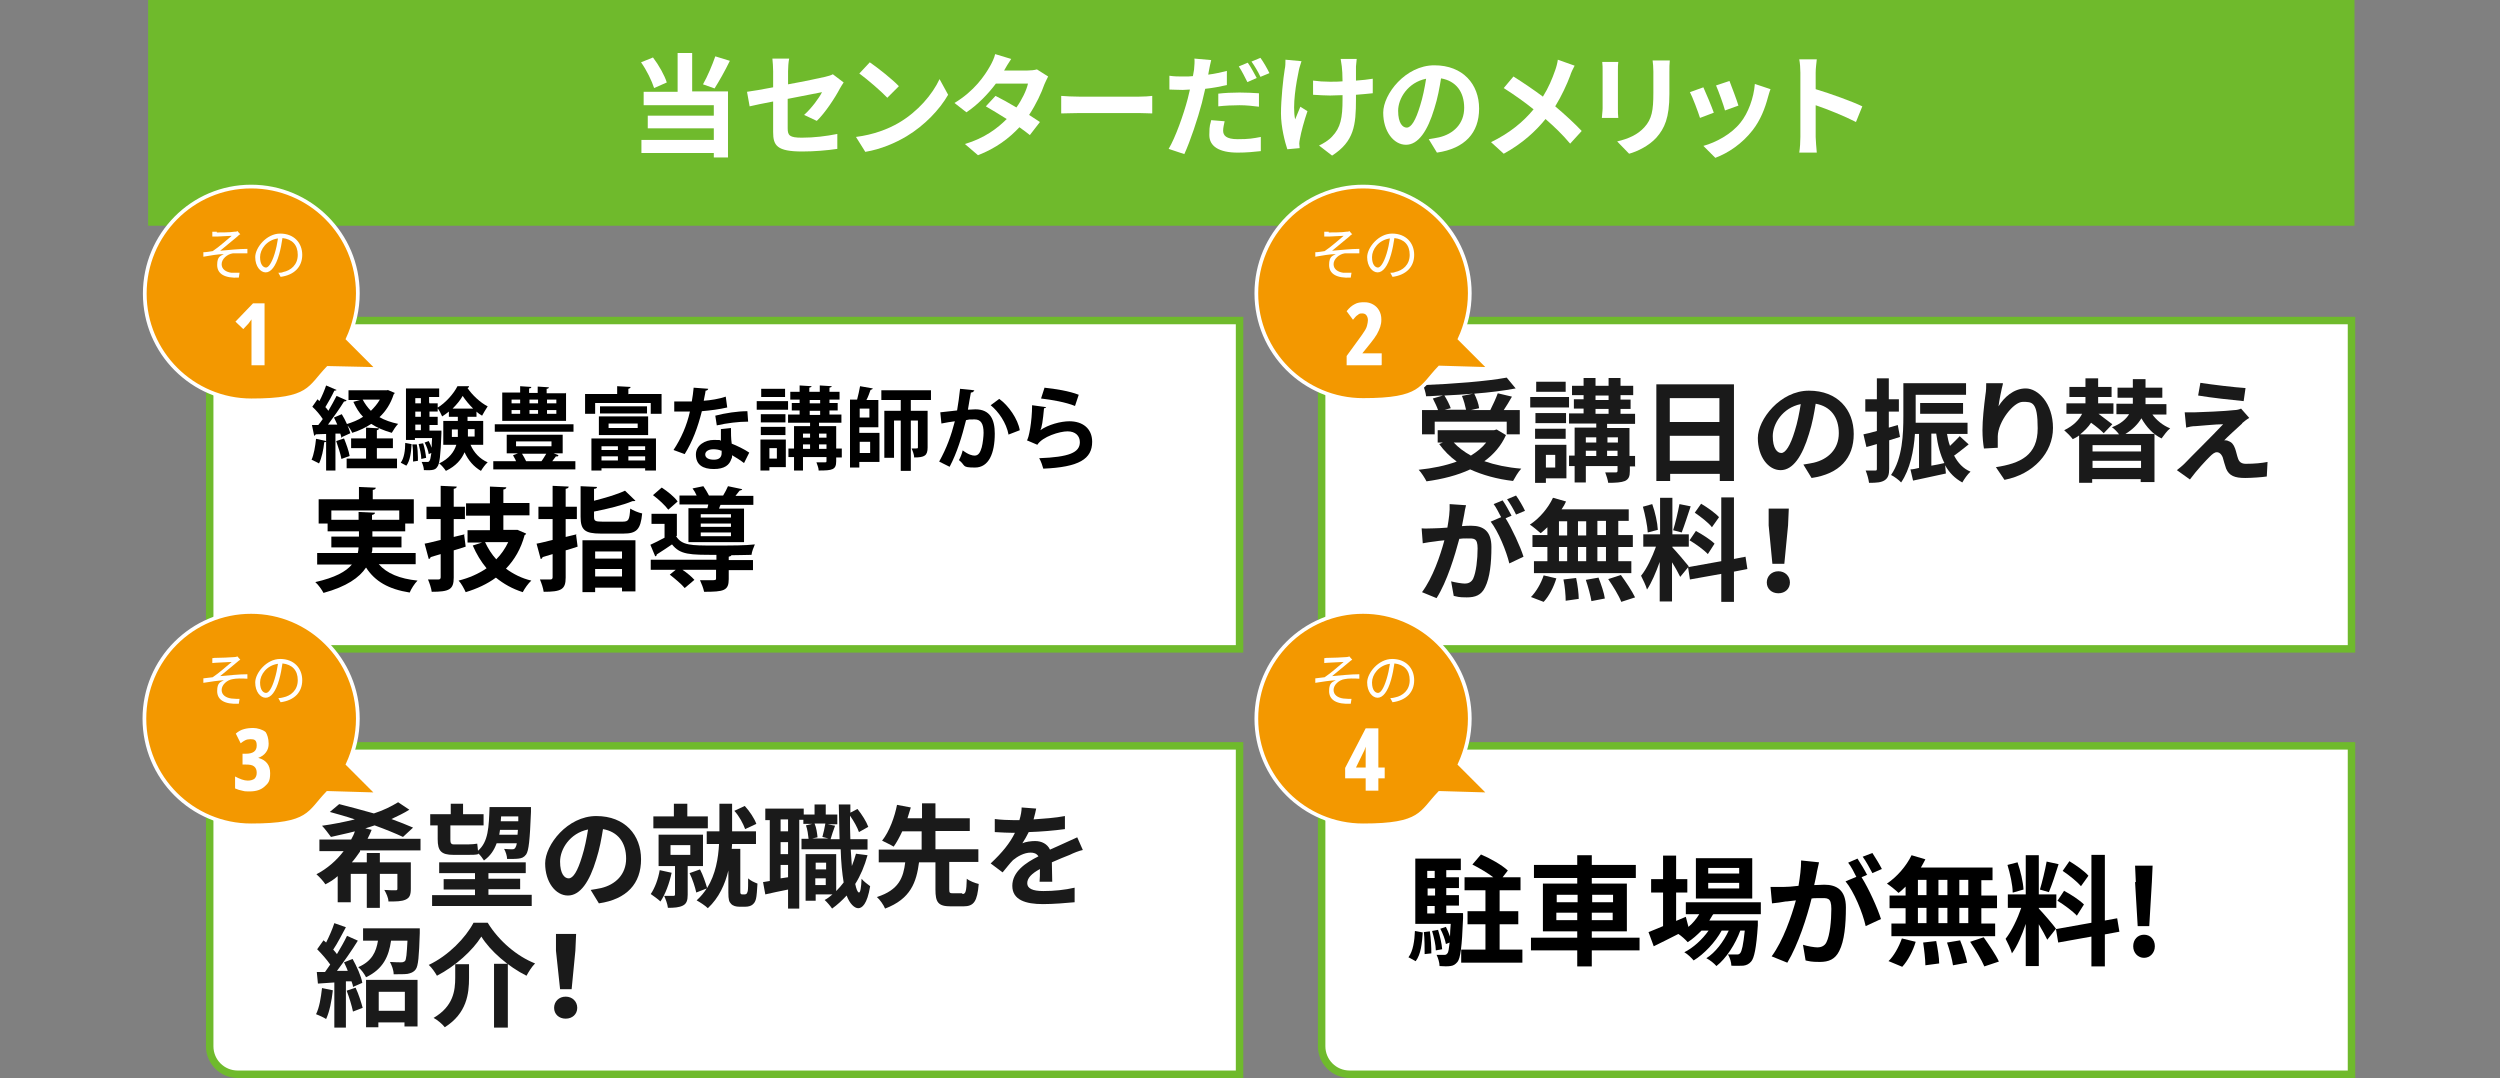 <?xml version="1.0" encoding="UTF-8"?>
<svg id="_レイヤー_1" data-name="レイヤー_1" xmlns="http://www.w3.org/2000/svg" width="670" height="289" version="1.1" viewBox="0 0 670 289">
  <rect x="0" y="0" width="670" height="289" fill="#808080" stroke="none"/>
  <!-- Generator: Adobe Illustrator 29.1.0, SVG Export Plug-In . SVG Version: 2.1.0 Build 142)  -->
  <defs>
    <style>
      .st0 {
        fill: #6fba2c;
      }

      .st1 {
        fill: none;
        stroke: #fff;
        stroke-miterlimit: 10;
      }

      .st2 {
        fill: #fff;
      }

      .st3 {
        fill: #f39800;
      }

      .st4 {
        fill: #1a1a1a;
      }
    </style>
  </defs>
  <g>
    <rect class="st0" x="39.7" y="0" width="591.3" height="60.5"/>
    <g>
      <path class="st2" d="M175.3,23.6c-.6-1.9-2-4.8-3.5-6.9l3.2-1.3c1.6,2.1,3.1,4.8,3.7,6.7l-3.4,1.5ZM185.6,24.5h9.5v17.7h-3.8v-1.2h-19.4v-3.5h19.4v-3.1h-17.7v-3.4h17.7v-2.8h-18.8v-3.6h9.1v-10.4h3.9v10.3h.1ZM195.6,16.3c-1.3,2.7-2.9,5.5-4.1,7.4l-3.1-1.1c1.2-2.1,2.5-5.2,3.3-7.5l3.9,1.2Z"/>
      <path class="st2" d="M215.5,30.8c2-1.8,4-4.5,4.8-6.1-.9.2-5,1-9.2,1.8v7.9c0,1.9.5,2.5,3.8,2.5s6.5-.4,9.5-1v4c-2.6.4-6.2.7-9.4.7-6.8,0-7.8-1.6-7.8-5.2v-8.2c-2.7.5-5,1-6.3,1.3l-.7-3.9c1.4-.2,4-.6,7-1.2v-4.3c0-1-.1-2.5-.2-3.4h4.5c-.2.9-.3,2.4-.3,3.4v3.5c4.4-.8,8.6-1.7,9.9-2,.8-.2,1.6-.4,2.1-.7l2.9,2.2c-.3.4-.7,1.1-1,1.6-1.3,2.5-4,6.6-6.2,8.7l-3.4-1.6Z"/>
      <path class="st2" d="M240.9,32.9c5.1-3,9-7.6,10.9-11.7l2.3,4.2c-2.3,4-6.3,8.2-11.1,11.1-3,1.8-6.9,3.5-11.1,4.2l-2.5-4c4.7-.6,8.6-2.1,11.5-3.8ZM240.9,23.1l-3.1,3.1c-1.6-1.7-5.3-4.9-7.5-6.5l2.8-3c2.2,1.5,6.1,4.6,7.8,6.4Z"/>
      <path class="st2" d="M280.9,20.5c-.3.6-.7,1.4-1,2.1-.8,2.3-2.2,5.3-4.1,8.2,1.1.7,2.1,1.4,2.9,1.9l-2.7,3.5c-.7-.6-1.7-1.3-2.8-2.1-2.7,2.9-6.2,5.6-11.1,7.5l-3.5-3c5.3-1.6,8.7-4.2,11.2-6.7-2-1.3-4.1-2.5-5.6-3.4l2.6-2.8c1.6.8,3.6,1.9,5.6,3.1,1.5-2.1,2.7-4.6,3.1-6.4h-8.6c-2.1,2.8-4.9,5.7-7.9,7.7l-3.2-2.5c5.3-3.2,8.1-7.3,9.6-10,.4-.7,1.1-2.1,1.3-3.1l4.3,1.3c-.7,1-1.5,2.4-1.9,3.1h6.2c.9,0,1.9-.1,2.6-.3l3,1.9Z"/>
      <path class="st2" d="M284.4,25.7c1.1.1,3.3.2,4.8.2h16.1c1.4,0,2.7-.1,3.5-.2v4.7c-.7,0-2.3-.1-3.5-.1h-16.1c-1.7,0-3.7.1-4.8.1v-4.7Z"/>
      <path class="st2" d="M328.8,22.8c-1.8.4-3.8.8-5.8,1-.3,1.3-.6,2.6-.9,3.8-1.1,4.2-3.1,10.2-4.7,13.7l-4.2-1.4c1.8-3,4-9.2,5.1-13.4.2-.8.4-1.6.6-2.5-.7,0-1.3.1-1.9.1-1.4,0-2.6-.1-3.6-.1v-3.7c1.4.2,2.4.2,3.7.2s1.7,0,2.6-.1c.1-.6.2-1.2.3-1.7.1-1.1.2-2.3.1-3l4.5.4c-.2.8-.5,2.2-.6,2.8l-.2,1.1c1.7-.2,3.4-.6,5-1v3.8h0ZM328.2,32.5c-.2.9-.4,1.8-.4,2.5,0,1.3.8,2.3,3.9,2.3s4.1-.2,6.2-.6v3.8c-1.8.2-3.8.4-6.2.4-5,0-7.6-1.7-7.6-4.7s.3-2.8.5-4l3.6.3ZM326.5,25.1c1.6-.2,3.8-.3,5.7-.3s3.5.1,5.2.2v3.6c-1.6-.2-3.4-.4-5.2-.4s-3.9.1-5.7.3v-3.4ZM334.3,22c-.6-1.2-1.5-3-2.3-4.2l2.4-1c.8,1.1,1.8,3,2.4,4.1l-2.5,1.1ZM337.8,15.5c.8,1.1,1.9,3,2.4,4.1l-2.4,1c-.6-1.3-1.6-3-2.4-4.1l2.4-1Z"/>
      <path class="st2" d="M348.8,16.4c-.2.7-.6,1.8-.7,2.4-.7,3.3-1.8,9.5-1,13.2.4-.9.9-2.3,1.4-3.4l1.9,1.2c-.9,2.6-1.7,5.6-2,7.3-.1.4-.2,1.1-.2,1.4s.1.8.1,1.2l-3.3.3c-.6-1.8-1.7-5.9-1.7-9.6s.6-9.4,1-11.8c.2-.8.2-1.8.2-2.6l4.3.4ZM367.8,25c-1.2.1-2.7.3-4.4.4v1.2c0,7-.5,11.3-6.4,15.1l-3.5-2.7c1.1-.5,2.6-1.4,3.5-2.4,2.3-2.4,2.8-5,2.8-10v-1.1c-1.1,0-2.3.1-3.3.1s-3.1-.1-4.6-.2v-3.8c1.5.2,2.9.3,4.5.3s2.2,0,3.4-.1c0-1.6-.1-3.2-.2-4-.1-.6-.2-1.5-.3-2h4.3c-.1.7-.1,1.3-.2,2v3.8c1.7-.1,3.2-.3,4.5-.5v3.9Z"/>
      <path class="st2" d="M382.9,37.3c1.1-.2,2-.3,2.8-.5,3.8-.9,6.7-3.6,6.7-7.9s-2.2-7.2-6.2-7.9c-.4,2.5-.9,5.3-1.8,8.1-1.8,6-4.3,9.7-7.6,9.7s-6.1-3.6-6.1-8.6,6-12.7,13.7-12.7,12,5.1,12,11.6-3.8,10.7-11.3,11.8l-2.2-3.6ZM380.6,28.3c.7-2.2,1.2-4.7,1.6-7.2-4.9,1-7.5,5.3-7.5,8.6s1.2,4.5,2.3,4.5c1.2,0,2.4-1.9,3.6-5.9Z"/>
      <path class="st2" d="M422,17.6c-.4.7-1,2-1.2,2.7-.9,2.4-2.3,5.4-4,8.2,2.6,2.2,5.1,4.5,7.1,6.6l-3.1,3.4c-2.1-2.5-4.2-4.5-6.6-6.6-2.6,3.2-6.1,6.5-11.2,9.3l-3.4-3.1c4.9-2.4,8.5-5.3,11.4-8.8-2.1-1.7-5-3.8-8-5.7l2.6-3.1c2.4,1.5,5.5,3.6,7.9,5.4,1.5-2.4,2.5-4.8,3.3-7.1.3-.8.6-2,.7-2.8l4.5,1.6Z"/>
      <path class="st2" d="M433.7,16.6c-.1.7-.1,1.3-.1,2.3v10.1c0,.8,0,1.9.1,2.6h-4.4c0-.6.2-1.7.2-2.6v-10.1c0-.6,0-1.6-.1-2.3h4.3ZM447.5,16.3c-.1.8-.1,1.8-.1,3v5.9c0,6.4-1.3,9.2-3.5,11.7-2,2.2-5.1,3.7-7.3,4.3l-3.2-3.3c3-.7,5.5-1.8,7.3-3.8,2-2.2,2.4-4.5,2.4-9.2v-5.7c0-1.2-.1-2.2-.2-3h4.6Z"/>
      <path class="st2" d="M459.3,30.2l-3.7,1.4c-.5-1.6-2-5.6-2.7-6.9l3.6-1.3c.7,1.5,2.2,5.1,2.8,6.8ZM474.5,23.9c-.4,1-.5,1.6-.7,2.2-.8,3-2,6.1-4.1,8.8-2.8,3.6-6.5,6.1-10,7.4l-3.2-3.2c3.3-.9,7.5-3.1,10-6.3,2-2.5,3.5-6.5,3.8-10.3l4.2,1.4ZM465.9,28.3l-3.6,1.3c-.4-1.5-1.7-5.1-2.4-6.7l3.6-1.2c.5,1.3,2,5.2,2.4,6.6Z"/>
      <path class="st2" d="M497.4,32.7c-3.1-1.6-7.6-3.4-10.8-4.5v8.5c0,.9.2,3,.3,4.2h-4.7c.2-1.2.3-3,.3-4.2v-17.2c0-1.1-.1-2.6-.3-3.6h4.7c-.1,1-.3,2.4-.3,3.6v4.4c4,1.2,9.8,3.3,12.5,4.6l-1.7,4.2Z"/>
    </g>
    <g>
      <path class="st2" d="M63.7,173.9c-4.1,0-7.5-3.4-7.5-7.5v-73c0-4.1,3.4-7.5,7.5-7.5h268.5v88H63.7Z"/>
      <path class="st0" d="M331.2,86.9v86H63.7c-3.6,0-6.5-2.9-6.5-6.5v-73c0-3.6,2.9-6.5,6.5-6.5h267.5M333.2,84.9H63.7c-4.7,0-8.5,3.8-8.5,8.5v73c0,4.7,3.8,8.5,8.5,8.5h269.5v-90h0Z"/>
    </g>
    <g>
      <g>
        <path class="st3" d="M101.3,98.9l-8.1-8.1c1.7-3.7,2.7-7.8,2.7-12.2,0-15.8-12.8-28.6-28.6-28.6s-28.5,12.9-28.5,28.7,12.8,28.6,28.6,28.6,15.4-3.4,20.5-8.7l13.4.3Z"/>
        <path class="st1" d="M101.3,98.9l-8.1-8.1c1.7-3.7,2.7-7.8,2.7-12.2,0-15.8-12.8-28.6-28.6-28.6s-28.5,12.9-28.5,28.7,12.8,28.6,28.6,28.6,15.4-3.4,20.5-8.7l13.4.3Z"/>
      </g>
      <g>
        <path class="st2" d="M58.1,62.3c.7,0,3.8,0,4.7-.2.4,0,.7,0,.8-.2l.8.9c-.2,0-.6.4-.8.6-1.1.9-3.4,2.8-4.6,3.8,2.3-.2,5.1-.5,7.3-.5v1.2c-1.5,0-3,0-3.9,0-1.5.2-3,1.5-3,2.9s1.2,2.1,2.6,2.3c.9,0,1.7,0,2.2,0l-.2,1.3c-3.8.2-5.8-1-5.8-3.4s1-2.4,1.8-2.9c-1.6,0-3.7.4-5.5.7v-1.2c.7,0,1.8-.2,2.5-.3,1.7-1.1,4.1-3.3,5.1-4.1-.7,0-3.4.2-4,.2s-.9,0-1.2,0v-1.3c.4,0,.8,0,1.2,0Z"/>
        <path class="st2" d="M74.6,73.1c.5,0,.9,0,1.3-.2,2-.4,3.9-1.9,3.9-4.6s-1.5-4.2-4.1-4.5c-.2,1.4-.5,3-.9,4.4-.9,3.2-2.2,4.8-3.6,4.8s-2.8-1.6-2.8-4.1,3-6.3,6.7-6.3,5.9,2.5,5.9,5.7-2.1,5.4-5.8,5.9l-.6-1.1ZM73.6,68c.4-1.3.7-2.7.9-4.1-3,.4-4.8,2.9-4.8,5s.9,2.8,1.6,2.8c.6,0,1.5-1.1,2.3-3.7Z"/>
      </g>
      <path class="st2" d="M70.9,97.9h-3.5v-9.3c0-1.1,0-2,0-3-.2.3-.5.7-.8,1.1l-1.4,1.5-2.1-2,4.7-4.9h3.1v16.6h0Z"/>
    </g>
    <g>
      <path class="st2" d="M361.7,173.9c-4.1,0-7.5-3.4-7.5-7.5v-73c0-4.1,3.4-7.5,7.5-7.5h268.5v88h-268.5Z"/>
      <path class="st0" d="M629.2,86.9v86h-267.5c-3.6,0-6.5-2.9-6.5-6.5v-73c0-3.6,2.9-6.5,6.5-6.5h267.5M631.2,84.9h-269.5c-4.7,0-8.5,3.8-8.5,8.5v73c0,4.7,3.8,8.5,8.5,8.5h269.5v-90h0Z"/>
    </g>
    <g>
      <path class="st4" d="M403.6,116.6c-1.3,2.9-3.3,5.2-5.8,7,2.9,1,6.2,1.7,9.9,2-.8.8-1.7,2.4-2.2,3.3-4.3-.5-8.2-1.6-11.5-3.1-3.4,1.6-7.4,2.6-11.7,3.2-.4-.8-1.4-2.4-2.1-3.1,3.8-.4,7.2-1.1,10.2-2.2-1.8-1.3-3.4-2.9-4.7-4.7l1-.4h-1.4v-3.3h15.1l.7-.2,2.5,1.5ZM384.4,116.4h-3.3v-6.5h4.3c-.3-.9-.9-2.1-1.4-3.1l2.7-.8c-1.5,0-3,.2-4.5.2-.1-.9-.5-2.2-.8-3,7.9-.3,16.9-1,22.4-2l2.4,2.9c-3.2.6-7.1,1.1-11.1,1.4.6,1.2,1.2,2.8,1.3,3.9l-2.2.5h5.2c.7-1.4,1.5-3.1,2-4.5l3.8.9c-.7,1.3-1.5,2.5-2.2,3.6h4.3v6.5h-3.5v-3.4h-19.3v3.4h0ZM394.8,105.5c-2.5.2-5.1.4-7.7.5.7,1.1,1.4,2.5,1.7,3.4l-1.6.4h5.7c-.2-1-.6-2.5-1.1-3.7l3-.6ZM389.6,118.6c1.2,1.3,2.8,2.5,4.6,3.5,1.6-1,3-2.1,4.1-3.5h-8.7Z"/>
      <path class="st4" d="M420.5,109.2h-10.4v-2.8h10.4v2.8ZM419.8,128.2h-5.5v1.2h-2.9v-10.2h8.4v9ZM419.7,113.4h-8.2v-2.7h8.2v2.7ZM411.4,114.9h8.2v2.7h-8.2v-2.7ZM419.6,105h-7.9v-2.7h7.9v2.7ZM414.3,121.9v3.4h2.5v-3.4h-2.5ZM438.3,125h-1.5v1.2c0,1.5-.3,2.2-1.3,2.7-1,.4-2.5.5-4.5.5-.1-.8-.5-2-.8-2.8,1.2,0,2.5,0,2.8,0s.5,0,.5-.5v-1.2h-8.5v4.4h-3v-4.4h-1.5v-2.8h1.5v-7.5h5.8v-1.1h-7.3v-2.7h3.9v-1.3h-2.6v-2.5h2.6v-1.1h-3.1v-2.5h3.1v-2.1h3.2v2.1h3.5v-2.1h3.2v2.1h3.4v2.5h-3.4v1.2h2.7v2.5h-2.7v1.3h3.9v2.7h-7.5v1.1h6v7.5h1.5v2.7h0ZM425,117.2v1.4h2.8v-1.4h-2.8ZM425,122.2h2.8v-1.4h-2.8v1.4ZM427.6,107.2h3.5v-1.2h-3.5v1.2ZM427.6,110.9h3.5v-1.3h-3.5v1.3ZM430.8,117.2v1.4h2.8v-1.4h-2.8ZM433.5,122.2v-1.4h-2.8v1.4h2.8Z"/>
      <path class="st4" d="M464.7,103.1v25.8h-3.8v-1.9h-13.3v1.9h-3.7v-25.9h20.8ZM447.5,106.7v6.4h13.3v-6.4h-13.3ZM460.8,123.5v-6.7h-13.3v6.7h13.3Z"/>
      <path class="st4" d="M483.3,124.5c1.1-.2,2-.3,2.8-.5,3.8-.9,6.7-3.6,6.7-7.9s-2.2-7.2-6.2-7.9c-.4,2.5-.9,5.3-1.8,8.1-1.8,6-4.3,9.7-7.6,9.7s-6.1-3.6-6.1-8.6,6-12.7,13.7-12.7,12,5.1,12,11.6-3.8,10.7-11.3,11.8l-2.2-3.6ZM481,115.5c.7-2.2,1.2-4.7,1.6-7.2-4.9,1-7.5,5.3-7.5,8.6s1.2,4.5,2.3,4.5,2.4-1.9,3.6-5.9Z"/>
      <path class="st4" d="M509.2,117.1c-1,.3-1.9.6-2.9.9v7.6c0,1.6-.3,2.5-1.2,3.1-.9.6-2.2.7-4.2.7-.1-.9-.5-2.3-.9-3.3,1,0,2.1,0,2.5,0,.4,0,.5,0,.5-.5v-6.6c-1,.3-2,.6-2.8.8l-.8-3.4c1-.2,2.3-.5,3.6-.9v-5.2h-3.1v-3.3h3.1v-5.6h3.2v5.6h2.7v3.3h-2.7v4.3l2.4-.7.6,3.2ZM527.6,119.1c-1.3,1-2.6,2.1-3.9,3,1,1.9,2.4,3.5,4.4,4.3-.8.7-1.7,2-2.2,2.9-2-1.1-3.5-2.6-4.6-4.6l.2,2.2c-3,.7-6.2,1.3-8.8,1.9l-.7-3c.7,0,1.4-.2,2.3-.4v-9.1h-1.1c-.3,4.5-1.3,9.5-3.7,13-.5-.6-2-1.7-2.7-2,3.1-4.5,3.3-11.1,3.3-15.8v-8.8h16.8v3.1h-13.5v7.5h13.9v3h-5.5c.2,1.1.4,2.2.8,3.2,1-.9,1.9-1.9,2.6-2.6l2.4,2.2ZM514.6,110.9v-2.9h11.5v2.9h-11.5ZM517.6,124.8c1.1-.2,2.3-.4,3.5-.7-1.1-2.2-1.8-4.8-2.2-7.9h-1.3v8.6Z"/>
      <path class="st4" d="M536.8,102.8c-.4,1.5-1,4.5-1.2,6.1,1.4-2.3,4-4.8,7.3-4.8s7.3,4,7.3,10.6-5.2,12.4-13,13.9l-2.3-3.4c6.6-1,11.2-3.2,11.2-10.4s-1.5-7.1-4-7.1-6.6,5.3-6.7,9.2c0,.8,0,1.8,0,3.1l-3.7.2c-.2-1.1-.4-3-.4-4.9,0-2.8.4-6.4.8-9.5.2-1.1.2-2.3.2-3.1h4.4Z"/>
      <path class="st4" d="M576.7,110.9c1.2,1.7,2.9,3.1,4.9,3.9-.8.6-1.7,1.9-2.3,2.7-2.3-1.1-4.1-3.1-5.4-5.4-.9,1.5-2.3,3-4.3,4.2h7.8v12.9h-3.7v-.8h-13v1h-3.5v-12.7c-.5.4-1.1.7-1.7,1-.5-.7-1.6-1.8-2.3-2.4,2.5-1.2,4-2.8,4.8-4.4h-4.2v-2.8h5.1c0-.6,0-1.2,0-1.7h-4.3v-2.7h4.3v-2.3h3.4v2.3h3.6v2.7h-3.6c0,.6,0,1.1,0,1.7h4.1v2.8h-4c1.3,1,2.8,2.1,3.7,2.8l-2.3,2.4c-.8-.8-2.1-1.9-3.4-2.8-.7,1.1-1.7,2.1-2.9,3.1h10.4c-.5-.7-1.3-1.5-1.9-1.9,2.4-.9,3.8-2.2,4.6-3.5h-3.4v-2.8h4.4c0-.6,0-1.1,0-1.6h0c0,0-4.1,0-4.1,0v-2.7h4.1v-2.3h3.4v2.3h4.5v2.7h-4.5c0,.6,0,1.1,0,1.7h5.6v2.8h-3.9ZM573.8,119.3h-13v1.7h13v-1.7ZM573.8,125.4v-1.9h-13v1.9h13Z"/>
      <path class="st4" d="M600.9,113.5c-1.3,1.2-4.1,3.7-4.8,4.5.3,0,.8,0,1.1.2.9.3,1.4.9,1.8,2,.3.8.5,1.9.8,2.7.3.9.9,1.4,2.1,1.4,2.3,0,4.3-.2,5.8-.5l-.2,3.9c-1.2.2-4.3.4-5.8.4-2.8,0-4.3-.6-5.1-2.5-.3-.9-.7-2.2-.9-3-.4-1-1-1.4-1.6-1.4s-1.2.5-1.9,1.2c-1,1-3.3,3.4-5.3,6.1l-3.5-2.5c.5-.4,1.3-1,2.1-1.8,1.5-1.6,7.6-7.6,10.3-10.5-2.1,0-5.6.4-7.3.5-1,0-1.9.2-2.6.4l-.4-4.1c.7,0,1.8,0,2.8,0s8.2-.3,10.6-.6c.5,0,1.4-.2,1.7-.4l2.2,2.5c-.7.4-1.3.9-1.9,1.4ZM601.8,104l-.5,3.5c-3.1-.3-8.7-.9-12.2-1.5l.6-3.4c3.3.5,9,1.2,12.1,1.4Z"/>
      <path class="st4" d="M392.9,135.4c-.2.8-.4,1.7-.5,2.5-.2.9-.4,2-.6,3.1,1-.1,1.9-.1,2.5-.1,3.2,0,5.4,1.4,5.4,5.7s-.4,8.2-1.7,10.8c-1,2.1-2.6,2.7-4.9,2.7s-2.5-.2-3.5-.4l-.7-3.9c1.1.3,2.9.6,3.7.6s1.7-.3,2.2-1.3c.8-1.7,1.2-5.2,1.2-8.1s-1-2.7-2.9-2.7-1.2.1-2,.1c-1.2,4.5-3.3,11.5-6.1,15.9l-3.9-1.6c2.9-3.9,4.9-9.8,6-13.9-1,.1-2,.2-2.5.3-.8.1-2.4.3-3.3.5l-.3-4c1.1.1,2.1,0,3.1,0s2.3-.1,3.8-.2c.4-2.3.7-4.4.6-6.3l4.4.3ZM403.5,138.9c1.7,2.7,4,7.7,4.8,10.3l-3.8,1.8c-.8-3.3-2.9-8.5-5-11.2l2.8-1.2c-.6-1.1-1.3-2.6-2-3.5l2.4-1c.8,1.1,1.8,3,2.4,4.1l-1.6.7ZM406.3,137.9c-.6-1.3-1.6-3-2.4-4.1l2.4-1c.8,1.1,1.9,3,2.4,4.1l-2.4,1Z"/>
      <path class="st4" d="M414.7,141.3c-.6.6-1.2,1.1-1.8,1.6-.7-.6-2.1-1.8-2.9-2.3,2.5-1.6,4.9-4.4,6.2-7.2l3.5,1c-.3.7-.7,1.4-1.2,2.1h18v3.1h-2.8v3.8h3.9v3.2h-3.9v3.8h3.5v3.2h-26.1v-3.2h3.6v-3.8h-4v-3.2h4v-2.1h0ZM410.3,160c1.3-1.3,2.7-3.6,3.4-5.8l3.4.8c-.7,2.3-1.9,4.7-3.4,6.3l-3.4-1.3ZM417.8,143.5h2.2v-3.8h-2.2v3.8ZM417.8,150.4h2.2v-3.8h-2.2v3.8ZM422.4,154.9c.4,1.8.7,4.2.7,5.6l-3.5.5c0-1.4-.2-3.9-.6-5.7l3.4-.4ZM425.1,143.5v-3.8h-2.2v3.8h2.2ZM422.9,146.6v3.8h2.2v-3.8h-2.2ZM428.4,154.8c.7,1.8,1.5,4.1,1.7,5.6l-3.6.7c-.2-1.4-.9-3.9-1.5-5.7l3.4-.6ZM430.4,139.6h-2.3v3.8h2.3v-3.8ZM430.4,146.6h-2.3v3.8h2.3v-3.8ZM434.4,154.1c1.3,1.8,3,4.3,3.8,6l-3.7,1.2c-.6-1.6-2.2-4.2-3.5-6.1l3.4-1.1Z"/>
      <path class="st4" d="M450.3,154.6c-.5-1-1.3-2.5-2.2-3.9v10.5h-3.3v-10.6c-1,2.8-2.2,5.6-3.4,7.4-.3-1.1-1.1-2.7-1.6-3.7,1.5-1.8,3-5,4-7.8h-3.4v-3.3h4.5v-9.8h3.3v9.8h4.4v3.3h-4.4v.2c.9.9,3.7,4.2,4.4,5.1l-2.3,2.8ZM441.6,142.7c-.1-1.8-.7-4.7-1.3-6.9l2.5-.7c.8,2.2,1.4,5,1.5,6.9l-2.7.7ZM453.1,135.7c-.8,2.4-1.7,5.2-2.4,7l-2.3-.6c.6-1.9,1.3-4.9,1.7-7l3,.6ZM464.7,153.2v8.1h-3.4v-7.5l-8.4,1.5-.5-3.3,8.9-1.6v-17.1h3.4v16.5l3.1-.6.5,3.3-3.6.7ZM454.5,142.3c1.7.9,4,2.4,5,3.4l-1.8,2.8c-1-1.1-3.2-2.7-4.9-3.7l1.7-2.5ZM458.8,141.3c-.9-1.2-3-2.8-4.6-3.9l1.7-2.4c1.7,1,3.8,2.5,4.8,3.6l-1.9,2.7Z"/>
      <path class="st4" d="M473.5,156.1c0-1.7,1.3-3,3.1-3s3.1,1.3,3.1,3-1.3,2.9-3.1,2.9-3.1-1.2-3.1-2.9ZM474,140.8v-4.5c-.1,0,5.4,0,5.4,0l-.2,4.5-1,10.3h-3.2l-1-10.3Z"/>
    </g>
    <g>
      <g>
        <path class="st3" d="M399.3,98.9l-8.1-8.1c1.7-3.7,2.7-7.8,2.7-12.2,0-15.8-12.8-28.6-28.6-28.6s-28.6,12.8-28.6,28.6,12.8,28.6,28.6,28.6,15.4-3.4,20.5-8.7l13.5.4Z"/>
        <path class="st1" d="M399.3,98.9l-8.1-8.1c1.7-3.7,2.7-7.8,2.7-12.2,0-15.8-12.8-28.6-28.6-28.6s-28.6,12.8-28.6,28.6,12.8,28.6,28.6,28.6,15.4-3.4,20.5-8.7l13.5.4Z"/>
      </g>
      <g>
        <path class="st2" d="M356.1,62.3c.7,0,3.8,0,4.7-.2.4,0,.7,0,.8-.2l.8.9c-.2,0-.6.4-.8.6-1.1.9-3.4,2.8-4.6,3.8,2.3-.2,5.1-.5,7.3-.5v1.2c-1.5,0-3,0-3.9,0-1.5.2-3,1.5-3,2.9s1.2,2.1,2.6,2.3c.9,0,1.7,0,2.2,0l-.2,1.3c-3.8.2-5.8-1-5.8-3.4s1-2.4,1.8-2.9c-1.6,0-3.7.4-5.5.7v-1.2c.7,0,1.8-.2,2.5-.3,1.7-1.1,4.1-3.3,5.1-4.1-.7,0-3.4.2-4,.2s-.9,0-1.2,0v-1.3c.4,0,.8,0,1.2,0Z"/>
        <path class="st2" d="M372.6,73.1c.5,0,.9,0,1.3-.2,2-.4,3.9-1.9,3.9-4.6s-1.5-4.2-4.1-4.5c-.2,1.4-.5,3-.9,4.4-.9,3.2-2.2,4.8-3.6,4.8s-2.8-1.6-2.8-4.1,3-6.3,6.7-6.3,5.9,2.5,5.9,5.7-2.1,5.4-5.8,5.9l-.6-1.1ZM371.6,68c.4-1.3.7-2.7.9-4.1-3,.4-4.8,2.9-4.8,5s.9,2.8,1.6,2.8c.6,0,1.5-1.1,2.3-3.7Z"/>
      </g>
      <path class="st2" d="M370.2,97.9h-9.3v-2.5l3.2-4.4c.7-.9,1.2-1.7,1.6-2.3.4-.6.6-1.1.7-1.6.1-.4.2-.9.2-1.3s-.1-.9-.4-1.3c-.2-.3-.6-.5-1.1-.5s-.8,0-1.2.4c-.4.2-.8.7-1.3,1.3l-1.7-2.3c.7-.9,1.4-1.5,2.2-1.9.7-.4,1.5-.5,2.5-.5s1.7.2,2.4.6c.7.4,1.2.9,1.6,1.6s.6,1.5.6,2.4-.1,1.3-.3,2c-.2.6-.5,1.3-.9,2s-1,1.5-1.8,2.5l-2.1,2.6h0c0,0,5.2,0,5.2,0v3.1h-.1Z"/>
    </g>
    <g>
      <path class="st2" d="M63.7,287.9c-4.1,0-7.5-3.4-7.5-7.5v-73c0-4.1,3.4-7.5,7.5-7.5h268.5v88H63.7Z"/>
      <path class="st0" d="M331.2,200.9v86H63.7c-3.6,0-6.5-2.9-6.5-6.5v-73c0-3.6,2.9-6.5,6.5-6.5h267.5M333.2,198.9H63.7c-4.7,0-8.5,3.8-8.5,8.5v73c0,4.7,3.8,8.5,8.5,8.5h269.5v-90h0Z"/>
    </g>
    <g>
      <g>
        <path class="st3" d="M101.3,212.9l-8.1-8.1c1.7-3.7,2.7-7.8,2.7-12.2,0-15.8-12.8-28.6-28.6-28.6s-28.6,12.8-28.6,28.6,12.8,28.6,28.6,28.6,15.4-3.4,20.5-8.7l13.5.4Z"/>
        <path class="st1" d="M101.3,212.9l-8.1-8.1c1.7-3.7,2.7-7.8,2.7-12.2,0-15.8-12.8-28.6-28.6-28.6s-28.6,12.8-28.6,28.6,12.8,28.6,28.6,28.6,15.4-3.4,20.5-8.7l13.5.4Z"/>
      </g>
      <g>
        <path class="st2" d="M58.1,176.3c.7,0,3.8-.1,4.7-.2.4,0,.7-.1.8-.2l.8.9c-.2.1-.6.4-.8.6-1.1.9-3.4,2.8-4.6,3.8,2.3-.2,5.1-.5,7.3-.5v1.2c-1.5-.1-3-.1-3.9.1-1.5.2-3,1.5-3,2.9s1.2,2.1,2.6,2.3c.9.1,1.7.1,2.2.1l-.2,1.3c-3.8.2-5.8-1-5.8-3.4s1-2.4,1.8-2.9c-1.6.1-3.7.4-5.5.7v-1.2c.7-.1,1.8-.2,2.5-.3,1.7-1.1,4.1-3.3,5.1-4.1-.7,0-3.4.2-4,.2s-.9.1-1.2.1v-1.3c.4-.1.8-.1,1.2-.1Z"/>
        <path class="st2" d="M74.6,187.1c.5,0,.9-.1,1.3-.2,2-.4,3.9-1.9,3.9-4.6s-1.5-4.2-4.1-4.5c-.2,1.4-.5,3-.9,4.4-.9,3.2-2.2,4.8-3.6,4.8s-2.8-1.6-2.8-4.1,3-6.3,6.7-6.3,5.9,2.5,5.9,5.7-2.1,5.4-5.8,5.9l-.6-1.1ZM73.6,182c.4-1.3.7-2.7.9-4.1-3,.4-4.8,2.9-4.8,5s.9,2.8,1.6,2.8,1.5-1.1,2.3-3.7Z"/>
      </g>
      <path class="st2" d="M72,199.3c0,.9-.2,1.6-.7,2.3s-1.2,1.2-2.1,1.5h0c2.1.6,3.2,1.9,3.2,4.1s-.5,2.7-1.5,3.6c-1,.9-2.3,1.3-4,1.3s-1.4-.1-2-.2-1.2-.3-1.9-.6v-3.2c.6.3,1.2.6,1.8.8.6.2,1.1.3,1.6.3.8,0,1.4-.2,1.8-.5.4-.4.6-.9.6-1.6s-.2-1.3-.7-1.7-1.2-.5-2.3-.5h-.8v-2.9h.9c1.9,0,2.9-.7,2.9-2.2s-.6-1.7-1.7-1.7-1.7.4-2.6,1.1l-1.3-2.6c.7-.6,1.4-1,2.2-1.2.7-.2,1.5-.3,2.5-.3s2.5.4,3.3,1.1c.4.6.8,1.7.8,3.1Z"/>
    </g>
    <g>
      <path class="st2" d="M361.7,287.9c-4.1,0-7.5-3.4-7.5-7.5v-73c0-4.1,3.4-7.5,7.5-7.5h268.5v88h-268.5Z"/>
      <path class="st0" d="M629.2,200.9v86h-267.5c-3.6,0-6.5-2.9-6.5-6.5v-73c0-3.6,2.9-6.5,6.5-6.5h267.5M631.2,198.9h-269.5c-4.7,0-8.5,3.8-8.5,8.5v73c0,4.7,3.8,8.5,8.5,8.5h269.5v-90h0Z"/>
    </g>
    <g>
      <path class="st4" d="M96.5,228.2c-.7,1-1.4,2-2.2,2.9h4v-2.5h3.5v2.5h8.3v7.1c0,1.6-.3,2.4-1.4,2.9s-2.6.5-4.6.5c0-1-.6-2.2-1.1-3.1,1.2.1,2.6.1,3,.1s.5-.1.5-.4v-4h-4.7v9.1h-3.5v-9.1h-4.3v7.6h-3.5v-7c-1,.9-2.1,1.6-3.3,2.2-.5-.8-1.6-2-2.4-2.7,2.9-1.5,5.4-3.7,7.3-6.2h-6.5v-3.1h8.5c.4-.7.8-1.5,1-2.2-2.2.6-4.4,1-6.4,1.5-.6-.8-1.7-2.3-2.4-3,2.9-.4,5.9-1,8.8-1.7-2.3-.8-4.6-1.4-6.7-2l2.5-2.1c2.8.7,6.1,1.6,9.3,2.5,2.5-.8,4.7-1.9,6.5-3l3,2c-1.4.9-3.1,1.7-4.8,2.5,2.2.8,4.2,1.6,5.8,2.3l-2.7,2.5c-1.9-.9-4.6-2-7.6-3.1-.8.3-1.6.5-2.5.8l1.7.4c-.3.8-.7,1.6-1.1,2.4h14.2v3.1h-16.2v.3Z"/>
      <path class="st4" d="M117.4,221.2h-2.1v-3h5.5v-2.8h3.3v2.8h5.5v3h-8.9v3.9c0,.8.2,1.2.9,1.2h3.9c.8,0,1.9-.1,2.4-.2.1.5.1,1.3.2,1.9,2.8-2.4,2.9-6.3,3.1-11.7h11.1v1.3c-.3,7.6-.6,10.4-1.3,11.4-.6.8-1.2,1-2,1.1-.7.1-1.9.1-3.1.1,0-.8-.4-2-.8-2.7,1,.1,1.8.1,2.2.1s.6-.1.8-.4c.1-.2.3-.5.4-1.2h-5.4c-.7,1.9-1.7,3.4-3.4,4.6-.3-.5-.9-1.3-1.5-1.9v.2c-.6.2-1.7.2-2.7.2h-4c-3.3,0-4.2-1.1-4.2-4.2v-3.7h0ZM142.5,239.9v2.9h-26.7v-2.9h11.5v-1.5h-8.4v-2.8h8.4v-1.6h-9.6v-2.9h23.2v2.9h-10v1.5h8.5v2.8h-8.5v1.5h11.6ZM138.7,223.7c0-.4.1-.9.1-1.3h-4.8c-.1.5-.1.9-.2,1.3h4.9ZM134.3,218.8c0,.4-.1.9-.1,1.3h4.7v-1.3c.1,0-4.6,0-4.6,0Z"/>
      <path class="st4" d="M158.3,238.5c1.1-.2,2-.3,2.8-.5,3.8-.9,6.7-3.6,6.7-7.9s-2.2-7.2-6.2-7.9c-.4,2.5-.9,5.3-1.8,8.1-1.8,6-4.3,9.7-7.6,9.7s-6.1-3.6-6.1-8.6,6-12.7,13.7-12.7,12,5.1,12,11.6-3.8,10.7-11.3,11.8l-2.2-3.6ZM156,229.5c.7-2.2,1.2-4.7,1.6-7.2-4.9,1-7.5,5.3-7.5,8.6s1.2,4.5,2.3,4.5c1.2,0,2.4-1.9,3.6-5.9Z"/>
      <path class="st4" d="M180,233.9c-.6,2.8-1.7,5.8-3,7.7-.6-.6-1.9-1.5-2.6-2,1.1-1.6,2-4,2.4-6.4l3.2.7ZM189.7,222h-14.6v-3.2h5.5v-3.4h3.6v3.4h5.5v3.2ZM184.3,232.1v7.7c0,1.5-.3,2.4-1.3,2.9s-2.3.6-4,.6c-.1-1-.6-2.3-1-3.2h2.4c.4,0,.5-.1.5-.4v-7.6h-4.4v-8.4h11.9v8.4h-4.1ZM179.7,229.1h5.3v-2.6h-5.3v2.6ZM199.6,239.7c.2,0,.4-.1.5-.2.1-.1.2-.4.3-.7.1-.6.1-1.9.1-3.4.6.6,1.7,1.1,2.5,1.4-.1,1.6-.2,3.4-.4,4.1-.2.8-.5,1.2-1,1.6-.4.3-1.1.5-1.8.5h-1.7c-.8,0-1.7-.2-2.2-.8-.5-.5-.7-1.1-.7-3v-5.9c-.9,3.7-2.5,7.3-5.5,10.1-.7-.7-2.1-1.6-3-2.1,1.1-1,2-2.1,2.7-3.2l-2.8,1.1c-.3-1.4-1-3.6-1.8-5.2l2.8-1c.8,1.5,1.5,3.6,1.9,5,2.3-3.7,3-8,3.2-11.8h-3.3v-3.4h3.4v-7.4h3.4v7.4h6.4v3.4h-6.4c0,.4-.1.8-.1,1.3h2.3v11.5c0,.2,0,.4.1.5.1.2.3.2.5.2h.6ZM199.7,222.2c-.5-1.4-1.6-3.5-2.9-4.9l2.8-1.3c1.3,1.4,2.6,3.4,3.1,4.8l-3,1.4Z"/>
      <path class="st4" d="M232.5,229.2c-.8,2.9-1.9,5.5-3.3,7.7.3,1.4.6,2.2,1,2.3.4,0,.6-1.4.7-3.7.5.7,1.8,1.6,2.3,2-.8,4.9-2.2,5.9-3.2,5.9s-2.3-1.2-3.1-3.4c-1.2,1.3-2.5,2.5-3.9,3.5-.4-.6-1.4-1.8-2-2.3.8-.4,1.5-1,2.1-1.5h-4.5v1.7h-2.7v-12.5h8.2v9.9c.7-.7,1.4-1.5,2-2.3-.4-2.4-.7-5.4-.8-8.9h-10.5v-2.8h1.9c-.1-1-.3-2.5-.7-3.6l1.7-.4h-2.4v-1.1h-1.1v23.8h-3v-5.1c-2.1.4-4.3.9-6.1,1.3l-.6-3.3c.5-.1,1.1-.2,1.8-.3v-16.3h-1.2v-3.1h10.3v1.6h2.9v-2.7h3v2.7h3.1v2.6h-2.6l2,.4c-.5,1.3-.9,2.6-1.2,3.6h2.4c-.1-2.9-.1-6-.2-9.3h3.1v2.2l1.9-1c1.2,1.5,2.4,3.4,2.9,4.8l-2.5,1.4c-.4-1.2-1.4-3-2.4-4.4,0,2.2,0,4.3.1,6.3h4.6v2.8h-4.5c.1,1.6.2,3.1.3,4.4.4-1,.8-2.2,1.1-3.3l3.1.4ZM211.2,219.6h-2v3.2h2v-3.2ZM211.2,225.7h-2v3.2h2v-3.2ZM211.2,235.1v-3.3h-2v3.6l2-.3ZM218.3,220.7c.5,1.1.7,2.7.8,3.7l-1.4.3h4.3l-1.6-.4c.3-1,.6-2.5.8-3.6h-2.9ZM218.6,231.2v1.8h2.8v-1.8h-2.8ZM221.3,237.2v-1.8h-2.8v1.8h2.8Z"/>
      <path class="st4" d="M257.9,239.6c.9,0,1.1-.6,1.2-4.1.7.6,2.3,1.2,3.2,1.4-.4,4.7-1.3,6-4.1,6h-3.4c-3.4,0-4.1-1.1-4.1-4.5v-7.3h-4.4c-.7,5.3-2.2,9.8-9.1,12.4-.4-1-1.4-2.4-2.2-3.1,6-1.9,7.1-5.3,7.6-9.3h-7.1v-3.4h11.5v-4.9h-5.2c-.7,1.5-1.5,3-2.3,4.1-.8-.5-2.3-1.2-3.1-1.6,2-2.5,3.4-6.5,4-9.6l3.7.7c-.3.9-.6,1.9-.9,2.9h3.9v-4h3.6v4h9.2v3.4h-9.2v4.9h11.5v3.4h-7.8v7.3c0,1,.1,1.1,1.1,1.1h2.4v.2Z"/>
      <path class="st4" d="M278.6,236.4c.1-.9.1-2.2.1-3.5-2.2,1.2-3.4,2.4-3.4,3.8s1.4,2.1,4.3,2.1,5.8-.3,8.4-.9v3.9c-2.1.2-5.7.5-8.5.5-4.6,0-8.2-1.1-8.2-4.9s3.6-6.2,7-7.9c-.5-.8-1.3-1-2.1-1-1.7,0-3.5,1-4.7,2-.9.9-1.7,2-2.8,3.3l-3.2-2.4c3.1-2.9,5.2-5.5,6.5-8.2h-.4c-1.2,0-3.4-.1-5-.2v-3.5c1.5.2,3.7.3,5.2.3h1.4c.4-1.3.6-2.5.6-3.4l3.9.3c-.1.7-.4,1.7-.7,2.9,2.8-.2,5.8-.4,8.4-.9v3.5c-2.9.4-6.5.7-9.7.8-.5,1-1.1,2.1-1.7,3,.8-.4,2.4-.6,3.4-.6,1.8,0,3.3.8,4,2.3,1.5-.7,2.8-1.2,4-1.8,1.1-.5,2.2-1,3.3-1.5l1.5,3.4c-1,.2-2.5.8-3.5,1.3-1.3.5-3,1.2-4.8,2,0,1.7.1,3.8.1,5.2h-3.4Z"/>
      <path class="st4" d="M89.2,265.4c-.3,2.8-.9,5.8-1.8,7.7-.6-.4-1.9-1-2.7-1.3.9-1.8,1.3-4.4,1.6-7l2.9.6ZM94.5,257c1.1,2,2.3,4.6,2.6,6.4l-2.5,1.1c0-.4-.2-1-.4-1.5h-1.5v12.4h-3.1v-12.1l-4.4.3-.3-3.1h2.2c.5-.7.9-1.3,1.4-2-.9-1.3-2.3-2.9-3.5-4.1l1.7-2.4c.2.2.5.4.7.6.8-1.6,1.7-3.6,2.2-5.2l3.1,1.1c-1.1,2-2.3,4.4-3.4,6,.4.4.7.8,1,1.2,1-1.7,2-3.4,2.7-4.9l2.9,1.3c-1.6,2.6-3.7,5.6-5.6,8.1h2.9c-.3-.9-.7-1.6-1-2.3l2.3-.9ZM95.3,264.7c.8,1.7,1.5,3.9,1.9,5.4l-2.6,1c-.3-1.5-1-3.8-1.7-5.6l2.4-.8ZM112.5,248.8v1.3c-.2,6.2-.4,8.8-1.1,9.7-.6.8-1.3,1-2.2,1.2-.8.1-2.2.1-3.7.1,0-1.1-.5-2.4-1-3.3,1.3.1,2.5.1,3,.1s.7-.1,1-.3c.4-.4.5-1.9.7-5.5h-4.4c-.6,4.2-2.1,7.6-6.7,9.8-.4-.8-1.3-2.1-2.1-2.7,3.7-1.6,4.8-4.1,5.3-7.1h-4v-3.3h15.2ZM98.2,262.6h13.7v12.5h-3.5v-1.1h-7v1.3h-3.3v-12.7h.1ZM101.5,265.8v5.1h7v-5.1h-7Z"/>
      <path class="st4" d="M117.1,261.5c-.5-.9-1.4-2.2-2.2-2.9,5.3-2.5,9.9-7.3,12-11.3h3.8c3.1,5,7.9,9,12.7,10.9-.9.9-1.7,2.2-2.3,3.3-4.8-2.4-9.7-6.6-12.1-10.5-2.3,3.7-6.9,7.9-11.9,10.5ZM125.7,258.4v3.7c0,4.2-.6,9.5-6.5,13.2-.6-.8-2-2-3-2.5,5.3-3.1,5.8-7.3,5.8-10.8v-3.6h3.7ZM136.1,258.3v17.1h-3.7v-17.1h3.7Z"/>
      <path class="st4" d="M148.5,270.1c0-1.7,1.3-3,3.1-3s3.1,1.3,3.1,3-1.3,2.9-3.1,2.9-3.1-1.2-3.1-2.9ZM149,254.8v-4.5c-.1,0,5.4,0,5.4,0l-.2,4.5-1,10.3h-3.1l-1.1-10.3Z"/>
    </g>
    <g>
      <g>
        <path class="st3" d="M399.3,212.9l-8.1-8.1c1.7-3.7,2.7-7.8,2.7-12.2,0-15.8-12.8-28.6-28.6-28.6s-28.6,12.8-28.6,28.6,12.8,28.6,28.6,28.6,15.4-3.4,20.5-8.7l13.5.4Z"/>
        <path class="st1" d="M399.3,212.9l-8.1-8.1c1.7-3.7,2.7-7.8,2.7-12.2,0-15.8-12.8-28.6-28.6-28.6s-28.6,12.8-28.6,28.6,12.8,28.6,28.6,28.6,15.4-3.4,20.5-8.7l13.5.4Z"/>
      </g>
      <g>
        <path class="st2" d="M356.1,176.3c.7,0,3.8-.1,4.7-.2.4,0,.7-.1.8-.2l.8.9c-.2.1-.6.4-.8.6-1.1.9-3.4,2.8-4.6,3.8,2.3-.2,5.1-.5,7.3-.5v1.2c-1.5-.1-3-.1-3.9.1-1.5.2-3,1.5-3,2.9s1.2,2.1,2.6,2.3c.9.1,1.7.1,2.2.1l-.2,1.3c-3.8.2-5.8-1-5.8-3.4s1-2.4,1.8-2.9c-1.6.1-3.7.4-5.5.7v-1.2c.7-.1,1.8-.2,2.5-.3,1.7-1.1,4.1-3.3,5.1-4.1-.7,0-3.4.2-4,.2s-.9.1-1.2.1v-1.3c.4-.1.8-.1,1.2-.1Z"/>
        <path class="st2" d="M372.6,187.1c.5,0,.9-.1,1.3-.2,2-.4,3.9-1.9,3.9-4.6s-1.5-4.2-4.1-4.5c-.2,1.4-.5,3-.9,4.4-.9,3.2-2.2,4.8-3.6,4.8s-2.8-1.6-2.8-4.1,3-6.3,6.7-6.3,5.9,2.5,5.9,5.7-2.1,5.4-5.8,5.9l-.6-1.1ZM371.6,182c.4-1.3.7-2.7.9-4.1-3,.4-4.8,2.9-4.8,5s.9,2.8,1.6,2.8,1.5-1.1,2.3-3.7Z"/>
      </g>
      <path class="st2" d="M371.1,208.6h-1.7v3.3h-3.4v-3.3h-5.5v-2.8l5.5-10.6h3.4v10.5h1.7v2.9ZM366,205.7v-5.6h0c-.2.7-.4,1.2-.7,1.7l-1.9,3.9h2.6Z"/>
    </g>
    <g>
      <path d="M91.5,117.4c0-.4-.2-.8-.3-1.2h-1.3v9.9h-2.5v-7.8c-.1.2-.3.2-.5.2-.2,2-.7,4.3-1.4,5.7-.5-.3-1.4-.7-2-1,.6-1.3,1-3.6,1.2-5.6l2.7.6v-1.9c-1.1,0-2,.1-2.8.1,0,.2-.3.3-.4.4l-.6-2.9h1.7c.4-.5.8-1,1.2-1.6-.7-1.1-1.8-2.4-2.8-3.3l1.4-2,.5.5c.7-1.3,1.4-3,1.8-4.2l2.8,1.2c0,.1-.3.2-.6.2-.6,1.3-1.6,3.1-2.4,4.4.3.3.6.7.8,1,.8-1.4,1.6-2.8,2.2-4l2.7,1.2c-.1.2-.4.3-.7.3-1.1,1.8-2.8,4.2-4.3,6.2h2.5c-.3-.7-.6-1.3-.9-1.9l2.1-.9c1,1.6,1.9,3.7,2.3,5.1l-2.2,1ZM91.5,123c-.2-1.3-.9-3.3-1.4-4.8l2.1-.7c.6,1.5,1.3,3.4,1.5,4.7l-2.2.8ZM103.9,104.5l1.9.8c0,.1-.2.3-.3.4-.8,2.5-2.1,4.5-3.8,6.1,1.4.8,3.1,1.4,5,1.8-.6.6-1.3,1.7-1.7,2.4-2.1-.6-4-1.4-5.5-2.4-1.5,1-3.2,1.8-5.1,2.4-.3-.7-1-1.8-1.6-2.3,1.6-.5,3.2-1.1,4.5-2-1.1-1.1-1.9-2.5-2.6-4l1.8-.5h-3.1v-2.6h10.4ZM101,120.1v2.8h5.4v2.6h-13.5v-2.6h5.2v-2.8h-4v-2.6h4v-2.9l3.5.2c0,.2-.2.4-.6.5v2.2h4.3v2.6h-4.3ZM97.2,107.1c.6,1.1,1.3,2.1,2.2,3,.9-.9,1.7-1.8,2.4-3h-4.5Z"/>
      <path d="M110.3,119c-.1,2.2-.4,4.5-1.4,5.8l-1.5-.8c.9-1.2,1.2-3.3,1.2-5.3l1.6.3ZM115.1,108.1h2.2v2.2h-2.2v1.4h2.2v2.2h-2.2v1.5h1.9s1.3,0,1.3,0c0,.2,0,.5,0,.7-.2,6-.5,8.3-1.1,9-.5.8-1.1,1-3.6.9,0-.7-.3-1.6-.6-2.2.6,0,1.2,0,1.5,0s.4,0,.6-.3c.2-.2.3-.8.5-2.1l-.7.3c-.1-.9-.6-2.2-1.1-3.1l1.1-.4c.3.6.6,1.2.8,1.8h0c0-.7,0-1.6.1-2.6h-4.6v.5h-2.4v-13.8h8.9v2.3h-2.7v1.4ZM110.7,123.6c0-.3,0-.6,0-1,0-1.1,0-2.4-.2-3.5h1.2c.2,1,.3,2.4.3,3.5s0,.6,0,.9l-1.3.2ZM112.8,106.7h-1.5v1.4h1.5v-1.4ZM112.8,111.7v-1.4h-1.5v1.4h1.5ZM112.8,115.3v-1.5h-1.5v1.5h1.5ZM112.9,122.9c0-1.1-.4-2.7-.7-3.9l1.2-.2c.4,1.2.7,2.9.8,3.9l-1.3.3ZM129.5,119.2h-3.4c.9,2.1,2.5,3.8,4.6,4.7-.6.5-1.4,1.6-1.8,2.3-1.9-1.1-3.4-2.8-4.4-5-.8,1.9-2.3,3.7-5,5-.4-.6-1.2-1.6-1.8-2,2.7-1.3,4-3.1,4.6-5h-3.5v-6.4h3.9v-1.1h-2.4v-1.4c-.6.5-1.2.9-1.8,1.3-.3-.7-.8-1.7-1.3-2.3,2.2-1.3,4.4-3.8,5.4-5.8h3.1c0,.3-.2.4-.4.5,1.2,1.8,3.4,3.9,5.4,4.9-.5.7-1.1,1.8-1.5,2.5-.5-.3-1-.6-1.5-1.1v1.4h-2.4v1.1h4.2v6.4ZM121.2,117.1h1.5c0-.8,0-1.3,0-2h-1.6v2ZM126.8,109.5c-1.1-1.1-2.1-2.3-2.8-3.4-.6,1.1-1.6,2.3-2.7,3.4h5.5ZM127.1,115h-1.7c0,1.1,0,1.5,0,2h1.8v-2Z"/>
      <path d="M149.6,122.1c0,.2-.3.3-.6.2-.3.4-.6.8-1,1.3h6.2v2.2h-22v-2.2h6.1c-.2-.6-.6-1.1-.8-1.6l1.3-.5h-3v-5h15v5h-2.4l1.3.5ZM153.7,113.7v2h-21.1v-2h21.1ZM151.7,105.2v7.6h-17.1v-7.6h4.8v-1.7l3,.2c0,.2-.2.4-.6.4v1.2h2.3v-1.7l3,.2c0,.2-.2.4-.6.4v1.2h5.1ZM137.1,107.1v1h2.3v-1h-2.3ZM137.1,109.9v1h2.3v-1h-2.3ZM138.3,118.3v1.3h9.5v-1.3h-9.5ZM145.1,123.6c.5-.6.9-1.4,1.3-2h-6.5c.4.6.8,1.4,1.1,2h4.1ZM144.2,107.1h-2.3v1h2.3v-1ZM144.2,109.9h-2.3v1h2.3v-1ZM149.1,108.1v-1h-2.5v1h2.5ZM149.1,110.9v-1h-2.5v1h2.5Z"/>
      <path d="M168.5,105.6h8.8v5.3h-2.9v-2.9h-14.9v2.9h-2.7v-5.3h8.6v-2.1l3.6.2c0,.2-.2.4-.6.5v1.5ZM158.5,126.1v-8.6h17.3v8.6h-2.9v-.6h-11.7v.6h-2.7ZM160.5,116.6v-5h13.2v5h-13.2ZM160.8,108.9h12.6v1.9h-12.6v-1.9ZM165.6,119.6h-4.4v1h4.4v-1ZM161.2,123.4h4.4v-1.1h-4.4v1.1ZM163.1,113.5v1.2h7.8v-1.2h-7.8ZM172.9,120.6v-1h-4.5v1h4.5ZM168.4,123.4h4.5v-1.1h-4.5v1.1Z"/>
      <path d="M189.8,104.2c0,.2-.3.5-.7.5-.1.9-.4,2-.5,2.7,1.7-.1,4.2-.5,5.9-1.1l.4,2.9c-2.1.5-4.5.8-6.8,1-1.1,4.4-2.5,8.1-4.6,11.5l-3-1.1c2-3,3.6-6.6,4.4-10.3h-4.2v-2.7h2.7c.7,0,1.4,0,2,0,.2-1.2.4-2.4.5-3.7l4,.3ZM195.9,114.7c0,1.4,0,2.8.2,4.2,1.3.5,3.4,1.5,4.7,2.4l-1.4,2.8c-.9-.7-2.3-1.6-3.2-2.1,0,.5,0,.7-.2,1-.5,1.6-1.8,2.7-4.7,2.7s-4.8-1.1-4.8-3.9c0-2.5,2.5-3.9,4.8-3.9s1.2,0,1.9.2c0-1.2,0-2.4,0-3.1l2.8-.3ZM193.3,120.8c-.6-.3-1.5-.4-2.1-.4-1.2,0-2.2.5-2.2,1.4,0,.9.9,1.4,2.3,1.4s2.1-.6,2.1-1.8v-.7ZM200.5,113c-2.6,0-5.7.4-8.4,1l-.4-2.6c2.7-.7,6-1.2,8.6-1.2l.2,2.8Z"/>
      <path d="M202.8,109.8v-2.3h8.4v2.3h-8.4ZM210.6,117.8v7.4h-4.4v.9h-2.4v-8.3h6.8ZM210.5,111v2.2h-6.6v-2.2h6.6ZM203.9,116.6v-2.2h6.6v2.2h-6.6ZM210.4,104.2v2.2h-6.4v-2.2h6.4ZM208.2,120.1h-2v2.8h2v-2.8ZM225.6,120.3v2.3h-1.5v1c0,2.3-1,2.5-4.7,2.5,0-.7-.4-1.6-.6-2.2.9,0,2,0,2.3,0,.3,0,.4,0,.4-.4v-1h-6.3v3.6h-2.4v-3.6h-1.5v-2.3h1.5v-6h4.3v-.9h-5.9v-2.2h3.1v-1.1h-2.1v-2h2.1v-.9h-2.5v-2.1h2.5v-1.7l3.2.2c0,.2-.2.3-.6.4v1.1h2.8v-1.7l3.2.2c0,.2-.2.3-.6.4v1.1h2.7v2.1h-2.7v.9h2.2v2h-2.2v1.1h3.2v2.2h-6v.9h4.6v6h1.5ZM217.1,116.2h-1.9v1.1h1.9v-1.1ZM215.2,119.1v1.2h1.9v-1.2h-1.9ZM217,107.2v.9h2.8v-.9h-2.8ZM217,110.1v1.1h2.8v-1.1h-2.8ZM221.5,116.2h-2v1.1h2v-1.1ZM219.5,120.3h2v-1.2h-2v1.2Z"/>
      <path d="M230.3,114.4v1.6h5.4v7.8h-5.4v1.5h-2.5v-18.2h1.9c.3-1.1.6-2.5.8-3.6l3.4.6c0,.2-.3.3-.6.4-.3.8-.6,1.8-1.1,2.7h3.2v7.3h-5.2ZM233,111.9v-2.4h-2.6v2.4h2.6ZM233.2,118.4h-2.8v3h2.8v-3ZM249.5,107.2h-5.4v2.9h4.5v9.8c0,2.2-.8,2.7-3.6,2.7,0-.7-.4-1.8-.7-2.4,1.7,0,1.7,0,1.7-.3v-7.2h-1.9v13.5h-2.7v-13.5h-1.8v10h-2.6v-12.6h4.4v-2.9h-5.2v-2.6h13.3v2.6Z"/>
      <path d="M261,104.7c0,.3-.4.5-.8.5-.2,1.2-.6,3.2-.8,4.6.6,0,1.5-.1,2-.1,4,0,5.2,2.8,5.2,6.5h0c0,5.3-1.6,9.1-5.3,9.1s-2.4-.5-4.3-2c.4-.7.8-1.7,1-2.6,1.6,1.2,2.6,1.4,3.2,1.4,1,0,1.5-.8,1.9-2.2.3-1.1.5-3,.5-3.9,0-2.4-.7-3.6-2.4-3.6s-1.4,0-2.3.2c-1.1,4.4-2.4,8.7-4.4,12.5l-2.8-1.4c2-3.6,3.2-6.9,4.2-10.8-.9.1-2.6.4-3.6.6l-.3-3,4.5-.5c.3-1.8.6-3.8.8-5.8l3.9.4ZM270.3,116.5c-.6-3.2-2.7-6.2-4.8-7.9l2.3-1.7c2.5,1.8,5,5.4,5.5,8.4l-3.1,1.2Z"/>
      <path d="M280.4,109c-.1.3-.3.4-.6.4-.3,3.3-.6,5.3-1,5.9h0c2.1-1.5,5.5-2.4,7.8-2.4,3.5,0,6.1,1.9,6.1,5.5,0,4.6-3.5,6.8-13.1,7.2-.2-.7-.6-2-1.1-2.8,8-.3,10.9-1.5,10.9-4.3,0-1.7-1.2-2.9-3.3-2.9s-6.7,1.4-8.1,3.6l-2.8-1.2c.5-.4,1.4-5,1.4-9.4l3.7.5ZM279.9,103.9c2.9.3,6.7.9,9.2,1.9l-1,3c-2.4-1-6.4-1.7-9.1-2l.9-2.8Z"/>
      <path d="M111.4,151.2h-9.9c2.2,2.5,5.6,3.9,10.4,4.4-.8.8-1.7,2.2-2.1,3.2-5.7-.9-9.3-3-11.7-6.7-1.8,2.7-5.2,5.1-11.4,6.8-.4-.8-1.4-2.2-2.2-2.9,5.3-1.2,8.2-2.8,9.8-4.7h-9.3v-3.1h10.9c.1-.5.2-1,.2-1.5h-7.3v-2.9h7.4v-1.4h-8.4v-2.1h-2.4v-6.5h10.8v-3.3l4.5.2c0,.3-.2.5-.8.6v2.5h11v6.5h-2.3v2.1h-8.8v1.4h7.8v2.9h-7.8c0,.5,0,1-.2,1.5h11.8v3.1ZM88.9,139.3h7.2v-2.1l4.4.2c0,.3-.3.5-.8.6v1.3h7.3v-2.5h-18.2v2.5Z"/>
      <path d="M124.4,143.4l.4,3.1c-1.1.4-2.2.7-3.2,1v7.3c0,3.2-1.2,3.8-5.9,3.8-.1-.9-.6-2.4-1-3.3,1.2,0,2.4,0,2.8,0,.4,0,.6-.2.6-.6v-6.2l-2.7.8c0,.3-.3.5-.5.5l-1.1-4.1c1.2-.2,2.6-.6,4.3-1v-5.6h-3.8v-3.3h3.8v-5.6l4.3.2c0,.3-.2.5-.8.6v4.8h3v3.3h-3v4.8l2.9-.7ZM138.7,142l2.3,1c0,.2-.2.3-.4.4-1,3.7-2.7,6.6-5,9,1.9,1.4,4.2,2.6,6.8,3.2-.8.7-1.8,2.1-2.3,3.1-2.8-.9-5.1-2.2-7.2-3.9-2.3,1.7-5.1,3-8.1,3.9-.4-.9-1.2-2.4-1.9-3.1,2.8-.7,5.3-1.8,7.5-3.3-1.5-1.8-2.7-3.8-3.7-6.1l2.5-.8h-3.9v-3.3h6v-3.9h-6.4v-3.3h6.4v-4.5l4.4.2c0,.3-.3.5-.8.6v3.6h7v3.3h-7v3.9h3.8ZM130,145.3c.8,1.7,1.8,3.3,3,4.6,1.3-1.3,2.4-2.9,3.2-4.6h-6.2Z"/>
      <path d="M154.4,143.4l.4,3.1c-1.1.4-2.2.7-3.2,1v7.3c0,3.2-1.2,3.8-5.9,3.8-.1-.9-.6-2.4-1-3.3,1.2,0,2.4,0,2.8,0,.4,0,.6-.2.6-.6v-6.2l-2.7.8c0,.3-.3.5-.5.5l-1.1-4.1c1.2-.2,2.6-.6,4.3-1v-5.6h-3.8v-3.3h3.8v-5.6l4.3.2c0,.3-.2.5-.8.6v4.8h3v3.3h-3v4.8l2.9-.7ZM159.2,138.5c0,1.1.3,1.3,2.2,1.3h5.5c1.6,0,1.8-.5,2-3.5.8.5,2.2,1.1,3.2,1.3-.4,4.3-1.5,5.4-5,5.4h-6.1c-4.3,0-5.4-1-5.4-4.5v-8.2l4.4.2c0,.3-.3.5-.8.5v3.2c3.1-.8,6.2-1.7,8.3-2.7l2.8,2.7c-.1.1-.4.1-.8.1-2.6,1.1-6.7,2.1-10.3,2.8v1.2ZM156.1,158.7v-13.9h14.2v13.7h-3.6v-1h-7.2v1.2h-3.4ZM166.7,147.8h-7.2v1.9h7.2v-1.9ZM159.5,154.5h7.2v-2h-7.2v2Z"/>
      <path d="M181.2,143.7c1.5,2.5,4.2,2.5,9.9,2.5s8.4,0,11.2-.3c-.3.7-.8,1.9-.9,2.8-1.4,0-3.3.1-5.4.1,0,.2-.3.3-.7.4v.9h6.5v2.7h-6.5v2.4c0,3.1-1.3,3.4-6.6,3.4-.2-1-.7-2.2-1.1-3.1.9,0,2,0,2.7,0,1.4,0,1.6,0,1.6-.5v-2.3h-9c1.2.8,2.5,1.9,3.2,2.7l-2.6,2.2c-.8-1-2.6-2.5-4-3.6l1.6-1.3h-6.7v-2.7h17.6v-1.3c-7.1,0-9.7,0-11.9-2.8-1.4,1-2.9,1.9-4.1,2.7,0,.3-.1.4-.4.5l-1.3-3.1c1.1-.5,2.5-1.2,3.8-1.9v-3.7h-3.5v-2.7h6.8v5.9ZM177.4,130.7c1.5,1,3.4,2.5,4.2,3.7l-2.5,2.2c-.8-1.1-2.6-2.8-4.1-3.9l2.3-2ZM184.5,136.2h5.1c0-.3.2-.6.2-1h-7.7v-2.4h4.6c-.3-.7-.7-1.4-1.1-1.9l2.9-.6c.5.7,1.1,1.7,1.5,2.5h3.8c.5-.8,1-1.8,1.3-2.5l3.8.8c0,.2-.3.3-.7.4-.3.4-.7.9-1.1,1.4h4.8v2.4h-8.8c-.1.3-.3.6-.4,1h6.7v9h-14.9v-9ZM195.9,138.7v-.9h-8.1v.9h8.1ZM195.9,141.2v-.9h-8.1v.9h8.1ZM195.9,143.7v-1h-8.1v1h8.1Z"/>
    </g>
  </g>
  <g>
    <path d="M377.5,256.5c1.2-1.6,1.6-4.4,1.7-7l2.1.4c-.2,2.9-.5,5.9-1.9,7.7l-2-1.1ZM392.1,244.8s0,.9,0,1.3c-.3,7.7-.7,10.7-1.5,11.7-.6.7-1.1,1-1.9,1.1-.7.1-1.7.1-2.9,0,0-.9-.4-2.2-.8-3,.9,0,1.6,0,2,0s.6,0,.9-.4c.3-.3.4-1.2.6-2.9l-1,.4c-.2-1.2-.8-2.8-1.5-4.1l1.5-.5c.4.8.8,1.7,1.1,2.6,0-1,.1-2.1.2-3.4h-9.5v-17.5h12.2v3.1h-3.9v1.9h3.4v2.9h-3.4v1.9h3.4v2.8h-3.4v2h4.4ZM383.2,249.6c.3,1.9.4,4.3.4,5.9l-1.8.2c0-1.6,0-4-.2-5.9l1.6-.2ZM382.5,233.4v1.9h2v-1.9h-2ZM384.6,238.1h-2v1.9h2v-1.9ZM382.5,244.8h2v-2h-2v2ZM385.4,249.2c.5,1.6,1,3.7,1.1,5.2l-1.7.3c0-1.4-.5-3.5-1-5.2l1.6-.3ZM408,254.5v3.5h-16.4v-3.5h6.5v-6.8h-4.8v-3.5h4.8v-5.6h-5.6v-3.5h7.7c-1.6-1.2-3.8-2.5-5.6-3.4l2.3-2.7c2.4,1,5.6,2.8,7.2,4.3l-1.4,1.8h4.8v3.5h-5.6v5.6h5v3.5h-5v6.8h6.2Z"/>
    <path d="M439.4,254.7h-12.8v4.3h-3.9v-4.3h-12.4v-3.4h12.4v-1.7h-9.2v-12.8h9.2v-1.5h-11.6v-3.5h11.6v-2.6h3.9v2.6h11.8v3.5h-11.8v1.5h9.4v12.8h-9.4v1.7h12.8v3.4ZM417.2,241.8h5.6v-2h-5.6v2ZM422.7,246.6v-2h-5.6v2h5.6ZM426.7,239.8v2h5.6v-2h-5.6ZM432.2,244.6h-5.6v2h5.6v-2Z"/>
    <path d="M459,245.2c-.3.5-.6,1-.9,1.5h13s0,.9,0,1.3c-.4,6.2-1,8.8-1.8,9.7-.6.7-1.3,1-2.1,1.1-.7,0-2,.1-3.2,0,0-.9-.4-2.2-.9-3,1,0,1.9,0,2.3,0s.7,0,1-.4c.4-.5.8-2.1,1.2-6h-1.2c-1.3,3.6-3.8,7.5-6.4,9.5-.6-.7-1.7-1.6-2.7-2.1,2.4-1.5,4.6-4.4,6-7.4h-1.9c-1.7,3.1-4.7,6.3-7.5,8-.6-.7-1.6-1.7-2.5-2.2,2.4-1.2,4.8-3.4,6.5-5.8h-1.9c-1.2,1.2-2.4,2.3-3.7,3.1-.5-.6-1.7-1.7-2.5-2.2-2.3,1.2-4.6,2.3-6.6,3.3l-1.4-3.8c1.1-.4,2.4-1,3.9-1.6v-9h-3.2v-3.6h3.2v-6.3h3.5v6.3h3v3.6h-3v7.6l2.6-1.1.7,2.7c1.2-1,2.1-2.1,2.9-3.4h-3.6v-3.2h20.1v3.2h-12.7ZM469.6,240.8h-15.1v-10.8h15.1v10.8ZM466.1,232.6h-8.3v1.5h8.3v-1.5ZM466.1,236.6h-8.3v1.5h8.3v-1.5Z"/>
    <path d="M486.9,233.9c-.2,1-.4,2.1-.7,3.3,1.1,0,2-.1,2.7-.1,3.4,0,5.8,1.5,5.8,6.1s-.4,9-1.8,11.7c-1.1,2.2-2.8,2.9-5.2,2.9s-2.8-.2-3.8-.4l-.7-4.2c1.2.4,3.1.7,3.9.7s1.9-.3,2.4-1.4c.9-1.8,1.3-5.7,1.3-8.9s-1.1-2.9-3.1-2.9-1.3,0-2.2.1c-1.2,4.9-3.6,12.4-6.5,17.2l-4.2-1.7c3.1-4.2,5.3-10.7,6.5-15-1.2.1-2.2.3-2.8.3-.9.2-2.6.4-3.6.5l-.4-4.4c1.2,0,2.2,0,3.4,0,1,0,2.5-.1,4.1-.3.4-2.4.7-4.7.7-6.8l4.8.5c-.2.8-.4,1.9-.6,2.7ZM500.5,234.4l-1.6.7c1.9,3,4.3,8.3,5.2,11.2l-4.1,1.9c-.8-3.6-3.1-9.2-5.4-12l2.9-1.2c-.6-1.2-1.4-2.8-2.2-3.8l2.5-1.1c.8,1.2,2,3.2,2.6,4.4ZM504.3,232.9l-2.5,1.1c-.7-1.3-1.7-3.2-2.6-4.4l2.6-1c.8,1.2,2,3.2,2.6,4.4Z"/>
    <path d="M510.7,237.6c-.6.6-1.2,1.2-1.9,1.7-.7-.7-2.2-1.9-3.1-2.5,2.7-1.8,5.2-4.7,6.6-7.6l3.7,1.1c-.4.8-.8,1.5-1.2,2.2h19.2v3.4h-3v4.1h4.2v3.4h-4.2v4.1h3.7v3.4h-27.8v-3.4h3.8v-4.1h-4.3v-3.4h4.3v-2.3ZM506.1,257.6c1.4-1.3,2.8-3.8,3.6-6.1l3.7.9c-.7,2.4-2.1,5.1-3.6,6.7l-3.6-1.5ZM514,239.9h2.3v-4.1h-2.3v4.1ZM514,247.4h2.3v-4.1h-2.3v4.1ZM518.9,252.2c.4,2,.8,4.5.8,6l-3.7.5c0-1.5-.3-4.2-.6-6.1l3.5-.4ZM521.9,239.9v-4.1h-2.4v4.1h2.4ZM519.5,243.3v4.1h2.4v-4.1h-2.4ZM525.3,252c.8,1.9,1.6,4.4,1.9,6l-3.8.7c-.2-1.5-.9-4.1-1.6-6.1l3.6-.6ZM527.5,235.8h-2.4v4.1h2.4v-4.1ZM527.5,243.3h-2.4v4.1h2.4v-4.1ZM531.7,251.3c1.4,2,3.2,4.6,4,6.4l-3.9,1.3c-.7-1.7-2.4-4.5-3.8-6.6l3.6-1.2Z"/>
    <path d="M548.7,251.9c-.5-1-1.4-2.7-2.3-4.2v11.2h-3.5v-11.3c-1,3-2.3,6-3.7,7.9-.3-1.2-1.2-2.9-1.7-3.9,1.6-2,3.2-5.4,4.2-8.3h-3.6v-3.6h4.8v-10.5h3.5v10.5h4.7v3.6h-4.7v.2c.9.9,4,4.5,4.6,5.4l-2.3,2.9ZM539.4,239.2c0-2-.7-5.1-1.4-7.4l2.7-.7c.8,2.3,1.5,5.3,1.6,7.3l-2.8.8ZM551.7,231.6c-.8,2.6-1.8,5.6-2.6,7.5l-2.4-.7c.6-2,1.4-5.2,1.8-7.5l3.2.7ZM564.1,250.4v8.6h-3.6v-8l-8.9,1.6-.6-3.6,9.5-1.7v-18.2h3.6v17.6l3.3-.6.6,3.6-3.8.7ZM553.1,238.7c1.9,1,4.2,2.5,5.4,3.7l-1.9,3c-1.1-1.2-3.4-2.9-5.2-4l1.8-2.7ZM557.8,237.6c-1-1.2-3.2-3-5-4.2l1.8-2.6c1.8,1.1,4.1,2.7,5.1,3.9l-2,2.8Z"/>
    <path d="M571.7,253.6c0-1.8,1.2-3.1,2.9-3.1s2.9,1.3,2.9,3.1-1.3,3.1-2.9,3.1-2.9-1.3-2.9-3.1ZM572.4,236.4l-.2-4.4h4.7l-.2,4.4-.7,11.8h-3.1l-.7-11.8Z"/>
  </g>
</svg>